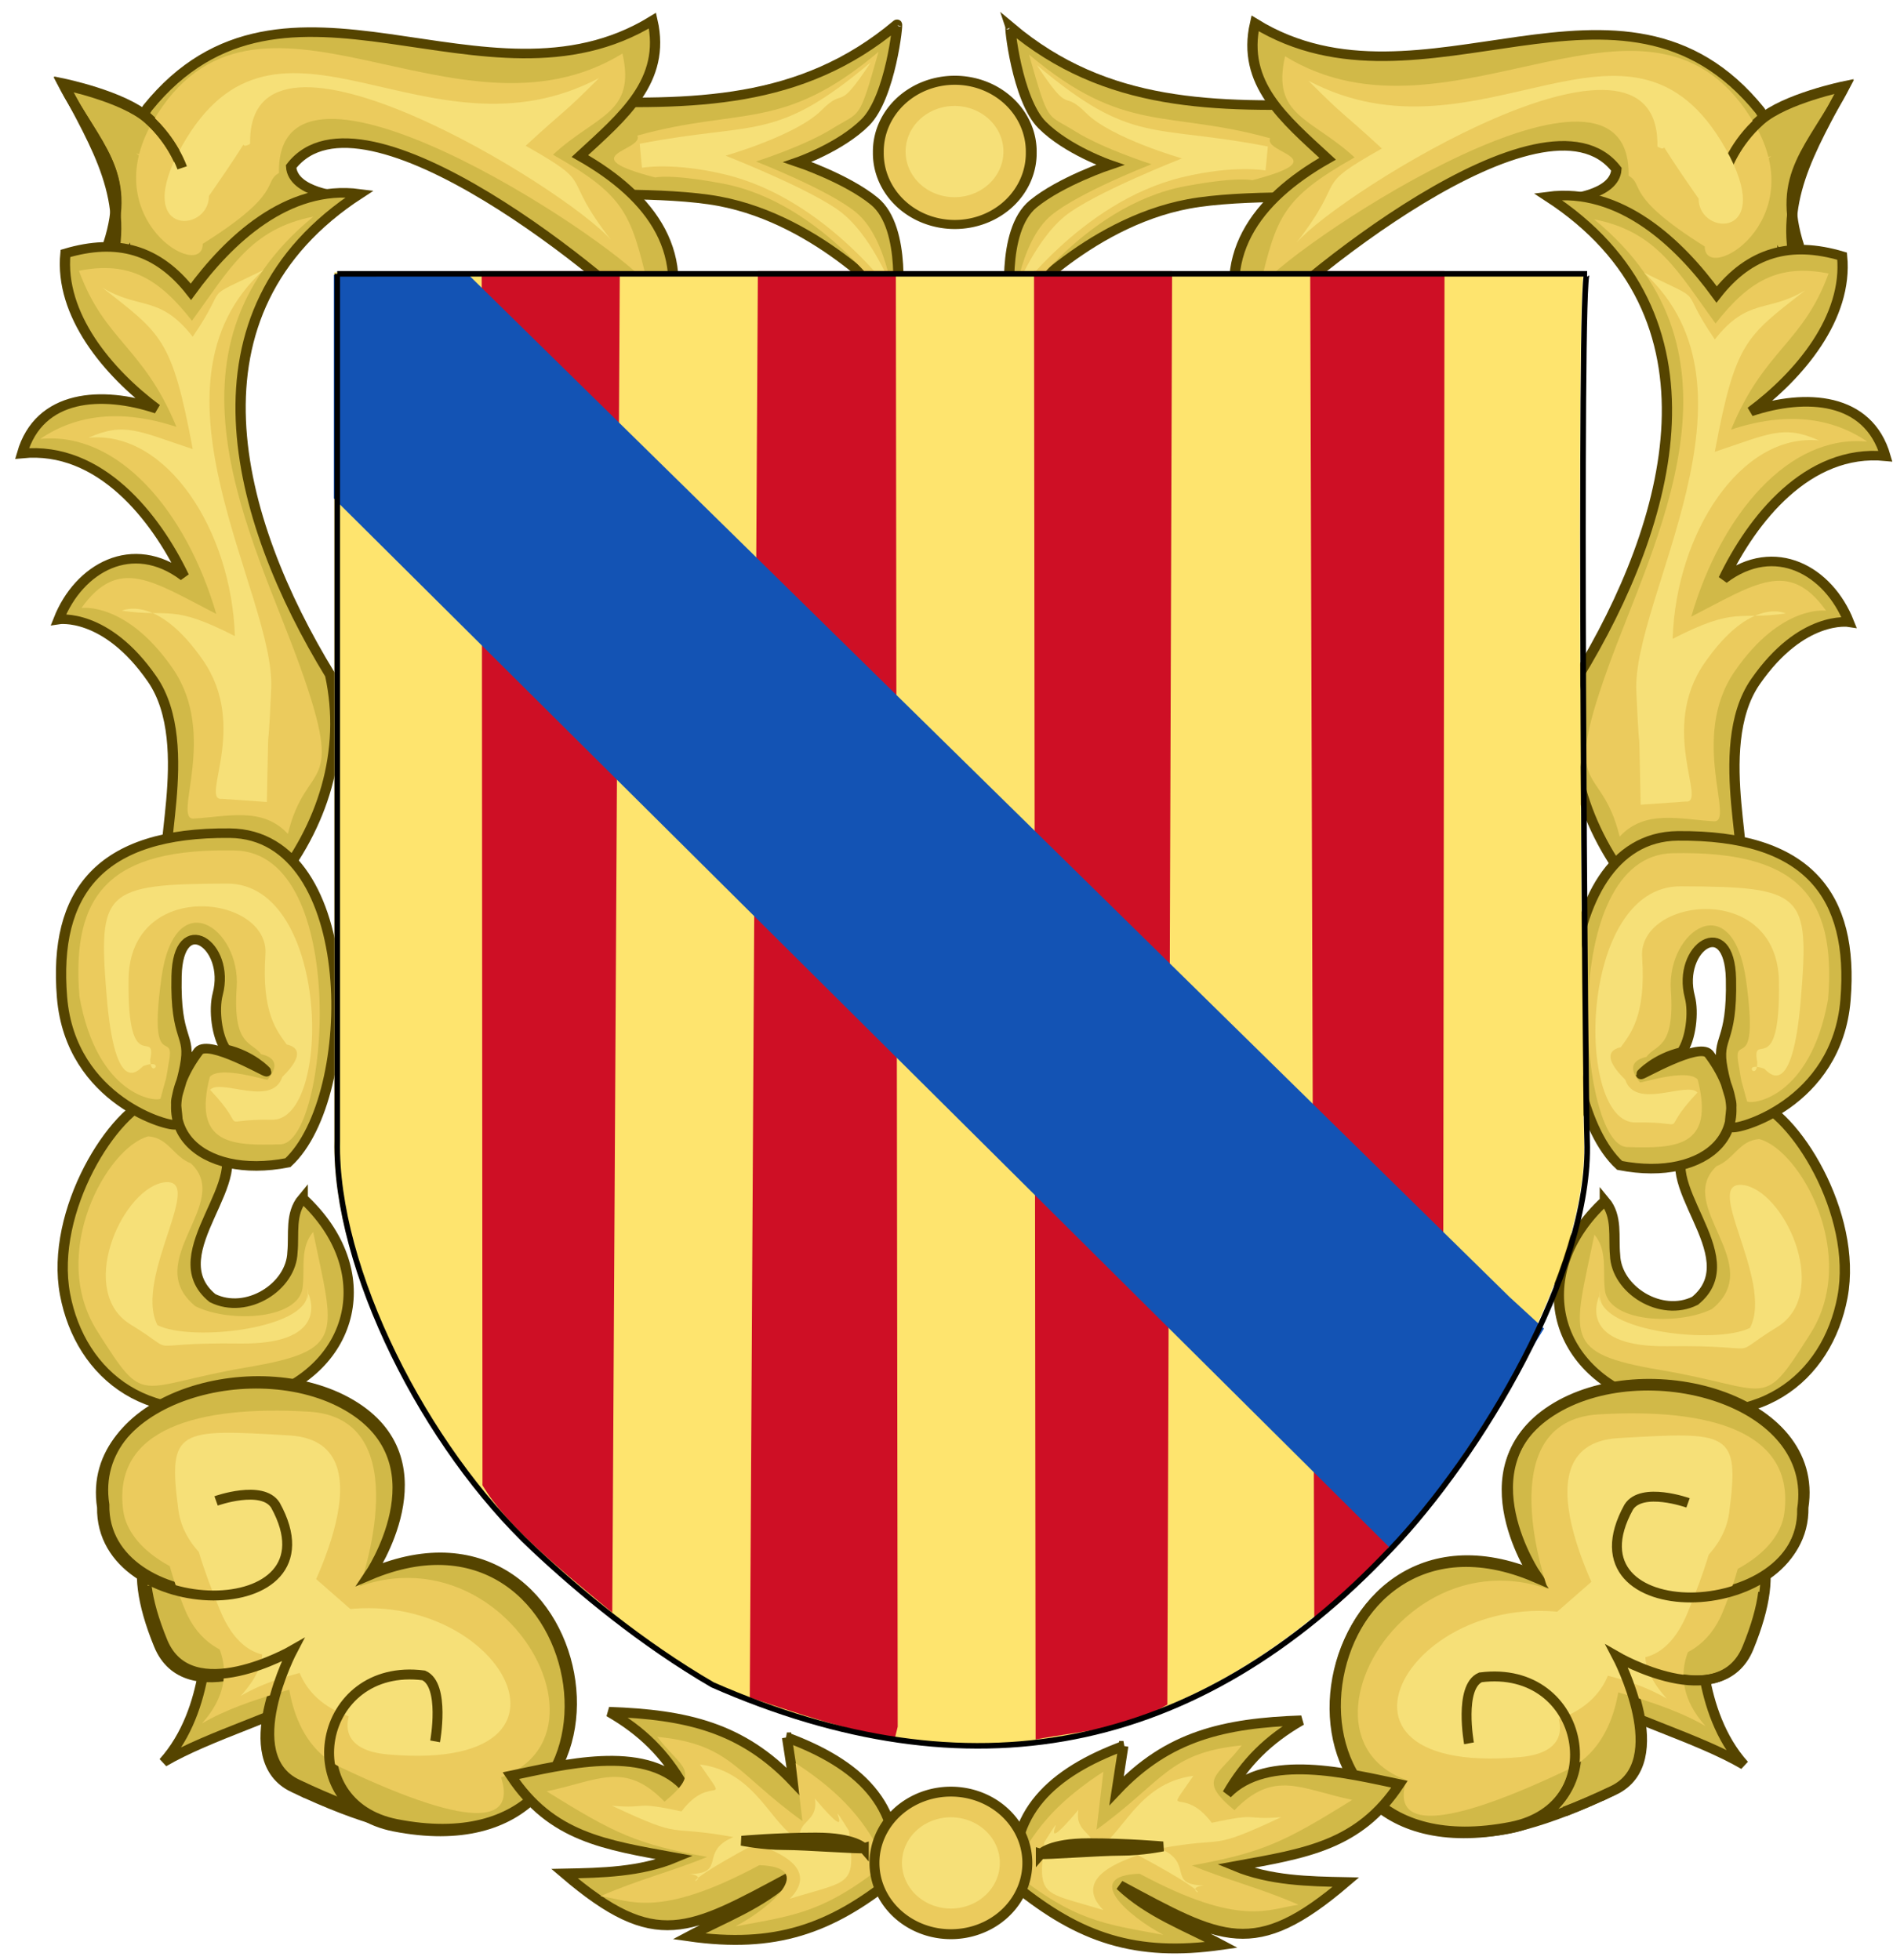 <?xml version="1.0" encoding="UTF-8" standalone="no"?>
<!-- Created with Inkscape (http://www.inkscape.org/) -->

<svg
   xmlns:dc="http://purl.org/dc/elements/1.1/"
   xmlns:cc="http://creativecommons.org/ns#"
   xmlns:rdf="http://www.w3.org/1999/02/22-rdf-syntax-ns#"
   xmlns:svg="http://www.w3.org/2000/svg"
   xmlns="http://www.w3.org/2000/svg"
   xmlns:sodipodi="http://sodipodi.sourceforge.net/DTD/sodipodi-0.dtd"
   xmlns:inkscape="http://www.inkscape.org/namespaces/inkscape"
   version="1.0"
   width="917.46"
   height="949.92"
   id="svg2"
   sodipodi:docname="Coat_of_Arms_of_Balearic_Islands.svg"
   inkscape:version="0.92.4 (5da689c313, 2019-01-14)">
  <sodipodi:namedview
     pagecolor="#ffffff"
     bordercolor="#666666"
     borderopacity="1"
     objecttolerance="10"
     gridtolerance="10"
     guidetolerance="10"
     inkscape:pageopacity="0"
     inkscape:pageshadow="2"
     inkscape:window-width="1440"
     inkscape:window-height="837"
     id="namedview6322"
     showgrid="false"
     inkscape:zoom="0.69655481"
     inkscape:cx="462.25058"
     inkscape:cy="473.55221"
     inkscape:window-x="-8"
     inkscape:window-y="-8"
     inkscape:window-maximized="1"
     inkscape:current-layer="svg2" />
  <defs
     id="defs3282" />
  <g
     id="g7317">
    <g
       transform="matrix(-4.547,0,0,4.24,917.121,2.25)"
       id="g23302-5-8"
       style="display:inline;stroke-width:1.093;stroke-miterlimit:4;stroke-dasharray:none">
      <g
         id="g5049-2-98"
         style="fill:#d1b948;fill-opacity:1;stroke-width:1.093;stroke-miterlimit:4;stroke-dasharray:none">
        <path
           d="M 93.977,2.567 C 83.769,11.781 72.244,11.774 59.069,11.338 l -0.086,10.748 c 0,0 10.37,-0.447 16.034,0.688 10.939,2.191 18.953,12.165 18.953,12.165 0,0 1.125,-9.07 -2.4,-12.165 -2.959,-2.598 -8.168,-4.471 -8.168,-4.471 0,0 4.549,-1.682 7.222,-4.557 2.674,-2.875 3.525,-11.521 3.353,-11.178 z"
           id="path1881-7-40"
           style="fill:#d1b948;fill-opacity:1;fill-rule:evenodd;stroke:#554400;stroke-width:1.093;stroke-linecap:butt;stroke-linejoin:miter;stroke-miterlimit:4;stroke-dasharray:none;stroke-opacity:1"
           inkscape:connector-curvature="0" />
        <path
           d="m 34.768,22.228 c 0,0 -5.178,-0.403 -5.362,-3.41 C 37.034,8.182 64.227,32.22 68.957,38.078 72.456,28.995 67.906,22.299 60.187,17.614 64.803,13.054 69.387,9.021 67.925,2.138 50.121,13.851 28.784,-7.381 14.101,12.111 9.966,18.83 12.411,37.755 12.411,37.755 Z"
           id="path2278-6-7"
           style="fill:#d1b948;fill-opacity:1;fill-rule:evenodd;stroke:#554400;stroke-width:1.093;stroke-linecap:butt;stroke-linejoin:miter;stroke-miterlimit:4;stroke-dasharray:none;stroke-opacity:1"
           inkscape:connector-curvature="0" />
        <path
           d="M 9.954,31.14 C 12.478,22.804 8.594,16.469 5.107,9.29 c 0,0 6.368,1.402 8.998,3.891 2.715,2.569 3.648,5.593 3.648,5.593"
           id="path2280-1-6"
           style="fill:#d1b948;fill-opacity:1;fill-rule:evenodd;stroke:#554400;stroke-width:1.093;stroke-linecap:butt;stroke-linejoin:miter;stroke-miterlimit:4;stroke-dasharray:none;stroke-opacity:1"
           inkscape:connector-curvature="0" />
        <path
           d="M 36.722,21.936 C 28.992,20.845 22.709,27.264 18.726,33.123 15.199,28.296 10.884,26.981 5.35,28.745 4.709,35.754 9.885,42.358 15.078,46.498 9.234,44.42 2.559,44.81 0.73,51.605 9.07,50.729 14.988,58.927 17.996,65.649 12.497,61.19 6.778,64.701 4.621,70.574 c 0,0 5.029,-0.847 9.971,6.809 4.942,7.657 -0.226,22.164 2.189,21.887 l 10.7,1.946 C 32.792,94.22 35.336,85.638 33.56,76.897 23.432,59.119 17.27,35.475 36.722,21.936 Z"
           id="path3172-4-36"
           style="fill:#d1b948;fill-opacity:1;fill-rule:evenodd;stroke:#554400;stroke-width:1.093;stroke-linecap:butt;stroke-linejoin:miter;stroke-miterlimit:4;stroke-dasharray:none;stroke-opacity:1"
           inkscape:connector-curvature="0" />
        <path
           d="m 30.642,136.722 c 8.218,8.157 5.687,19.475 -4.502,22.932 -11.699,3.969 -19.208,-2.681 -20.83,-11.951 -1.663,-9.506 5.197,-21.209 9.593,-22.439 2.149,0.174 4.681,3.736 6.564,4.526 4.527,4.542 -6.326,13.196 -0.44,18.341 3.63,1.936 8.403,-1.257 8.523,-5.241 0.19,-2.068 -0.284,-4.401 1.092,-6.169 z"
           id="path4071-2-15"
           style="fill:#d1b948;fill-opacity:1;fill-rule:evenodd;stroke:#554400;stroke-width:1.093;stroke-linecap:butt;stroke-linejoin:miter;stroke-miterlimit:4;stroke-dasharray:none;stroke-opacity:1"
           inkscape:connector-curvature="0" />
        <path
           d="m 17.162,128.298 c 0.354,-0.312 -0.139,-1.922 0.024,-2.885 0.184,-1.091 0.537,-1.727 0.909,-3.797 0.688,-3.826 -1.052,-2.727 -0.898,-10.283 0.154,-7.557 5.773,-3.601 4.385,2.064 -0.44,1.798 -0.104,4.839 0.86,6.303 2.723,0.668 4.35,2.495 4.34,2.559 -0.013,0.133 -6.116,-3.691 -7.228,-2.356 -6.06,8.64 0.182,14.716 9.508,12.755 7.646,-7.571 7.79,-37.52 -6.191,-37.66 C 8.976,94.858 4.08,101.802 4.987,113.741 5.894,125.679 16.704,128.703 17.162,128.298 Z"
           id="path4067-3-4"
           style="fill:#d1b948;fill-opacity:1;fill-rule:evenodd;stroke:#554400;stroke-width:1.093;stroke-linecap:butt;stroke-linejoin:miter;stroke-miterlimit:4;stroke-dasharray:none;stroke-opacity:1"
           inkscape:connector-curvature="0" />
        <path
           d="m 15.807,201.167 c 5.107,-6.08 4.621,-15.807 4.621,-15.807 26.746,6.526 5.269,9.607 -4.621,15.807 z"
           id="path5041-2-20"
           style="fill:#d1b948;fill-opacity:1;fill-rule:evenodd;stroke:#554400;stroke-width:1.093;stroke-linecap:butt;stroke-linejoin:miter;stroke-miterlimit:4;stroke-dasharray:none;stroke-opacity:1"
           inkscape:connector-curvature="0" />
        <path
           d="m 29.669,204.086 c -6.41,-3.26 -0.486,-15.321 -0.486,-15.321 0,0 -10.908,6.741 -13.862,-0.973 -7.535,-19.678 10.169,-17.278 21.97,-6.165 14.294,13.461 21.996,37.52 -7.622,22.458 z"
           id="path5039-2-9"
           style="fill:#d1b948;fill-opacity:1;fill-rule:evenodd;stroke:#554400;stroke-width:1.093;stroke-linecap:butt;stroke-linejoin:miter;stroke-miterlimit:4;stroke-dasharray:none;stroke-opacity:1"
           inkscape:connector-curvature="0" />
        <path
           d="m 44.99,198.492 c 0,0 1.094,-6.445 -1.216,-7.539 -11.365,-1.575 -14.089,14.967 -3.161,17.267 28.608,6.021 21.757,-39.865 -2.675,-28.696 0,0 7.866,-12.365 -1.702,-18.969 -9.846,-6.796 -28.567,-1.348 -26.751,11.187 -0.222,13.265 25.659,13.697 18.482,-0.243 -1.398,-2.371 -6.323,-0.486 -6.323,-0.486"
           id="path4152-1-7"
           style="fill:#d1b948;fill-opacity:1;fill-rule:nonzero;stroke:#554400;stroke-width:1.093;stroke-linecap:butt;stroke-linejoin:miter;stroke-miterlimit:4;stroke-dasharray:none;stroke-opacity:1"
           inkscape:connector-curvature="0" />
      </g>
      <g
         transform="translate(-0.217,0.202)"
         id="g5049-2-7-60"
         style="display:inline;fill:#ebcb5d;fill-opacity:1;stroke-width:1.093;stroke-miterlimit:4;stroke-dasharray:none">
        <path
           d="M 92.236,5.502 C 82.028,14.715 77.551,11.774 66.532,15.072 c 0.733,1.741 -7.171,2.257 1.904,4.79 0,0 1.497,-0.447 7.161,0.688 10.939,2.191 18.372,14.388 18.372,14.388 0,0 -0.617,-8.003 -4.142,-11.098 -2.959,-2.598 -10.656,-5.805 -10.656,-5.805 0,0 5.164,-1.761 8.135,-3.757 3.088,-2.075 2.779,-0.673 4.929,-8.777 z"
           id="path1881-7-4-1"
           style="fill:#ebcb5d;fill-opacity:1;fill-rule:evenodd;stroke:none"
           inkscape:connector-curvature="0" />
        <path
           d="M 28.327,19.351 C 28.002,1.957 62.9,26.173 67.63,32.031 65.822,24.015 65.252,21.943 57.533,17.258 62.149,12.698 66.402,12.578 64.94,5.695 47.136,17.408 25.778,-6.748 14.847,13.534 8.858,24.646 20.206,31.796 20.206,27.44 28.882,21.609 26.582,20.406 28.327,19.351 Z"
           id="path2278-6-0-6"
           style="fill:#ebcb5d;fill-opacity:1;fill-rule:evenodd;stroke:none"
           inkscape:connector-curvature="0" />
        <path
           d="m 13.11,17.094 c 2.715,2.569 4.643,1.681 4.643,1.681"
           id="path2280-1-9-5"
           style="fill:#ebcb5d;fill-opacity:1;fill-rule:evenodd;stroke:none"
           inkscape:connector-curvature="0" />
        <path
           d="M 31.995,24.337 C 25.26,25.736 23.04,30.377 19.057,36.235 15.531,31.408 12.377,29.382 7.009,30.524 9.767,38.6 13.865,39.156 17.4,48.365 11.556,46.287 6.705,46.944 2.886,49.738 c 8.341,-0.876 15.585,8.3 18.759,20.002 -6.826,-3.748 -10.389,-6.639 -14.371,-0.678 0,0 4.78,-0.758 9.722,6.898 4.942,7.657 -0.13,17.443 2.285,17.166 3.531,-0.216 7.3,-1.385 9.997,1.754 1.994,-8.774 6.261,-4.281 1.297,-19.139 C 25.637,60.962 14.465,39.725 31.995,24.337 Z"
           id="path3172-4-4-7"
           style="fill:#ebcb5d;fill-opacity:1;fill-rule:evenodd;stroke:none"
           inkscape:connector-curvature="0" />
        <path
           d="m 31.969,140.368 c 2.247,11.714 3.547,13.544 -6.99,15.463 -12.031,2.191 -10.749,4.789 -16.02,-4.125 -5.271,-8.914 1.051,-21.031 5.446,-22.261 2.149,0.174 2.657,2.303 4.54,3.093 4.527,4.542 -5.403,11.182 0.482,16.327 3.63,1.936 11.33,1.568 11.449,-2.417 0.19,-2.068 -0.284,-4.312 1.092,-6.08 z"
           id="path4071-2-8-5"
           style="fill:#ebcb5d;fill-opacity:1;fill-rule:evenodd;stroke:none"
           inkscape:connector-curvature="0" />
        <path
           d="m 15.702,125.134 c 0.849,-3.43 0.436,-1.335 0.9,-4.229 0.688,-3.826 -2.213,1.561 -0.815,-9.483 1.398,-11.044 8.472,-5.815 8.034,0.996 -0.438,6.812 1.638,6.172 2.601,7.636 2.723,0.668 0.701,2.851 0.692,2.914 -0.013,0.133 -5.043,-1.661 -6.155,-0.327 -1.858,7.785 2.401,7.88 7.538,7.717 5.137,-0.163 7.535,-33.318 -4.878,-33.585 -13.135,-0.283 -17.464,4.76 -16.557,16.699 1.902,11.405 8.184,12.064 8.642,11.66 z"
           id="path4067-3-8-4"
           style="fill:#ebcb5d;fill-opacity:1;fill-rule:evenodd;stroke:none"
           inkscape:connector-curvature="0" />
        <path
           d="m 20.119,196.543 c 5.107,-6.08 0.309,-11.183 0.309,-11.183 26.746,6.526 9.581,4.983 -0.309,11.183 z"
           id="path5041-2-2-1"
           style="fill:#ebcb5d;fill-opacity:1;fill-rule:evenodd;stroke:none"
           inkscape:connector-curvature="0" />
        <path
           d="m 34.976,201.596 c -6.41,-3.26 -5.794,-12.831 -5.794,-12.831 0,0 -7.923,2.472 -10.877,-5.241 -7.535,-19.678 5.857,-12.654 17.658,-1.541 14.294,13.461 28.63,34.674 -0.988,19.613 z"
           id="path5039-2-4-2"
           style="fill:#ebcb5d;fill-opacity:1;fill-rule:evenodd;stroke:none"
           inkscape:connector-curvature="0" />
        <path
           d="m 44.99,198.492 c 0,0 0.099,-1.465 -1.216,-7.539 -1.315,-6.074 -14.089,9.631 -3.161,11.931 28.608,6.021 15.372,-29.105 -3.67,-22.027 0,0 6.426,-19.197 -5.434,-19.947 -11.836,-0.749 -20.938,1.942 -19.785,11.276 1.152,9.333 23.42,13.253 16.244,-0.688 -1.398,-2.371 -6.323,-0.486 -6.323,-0.486"
           id="path4152-1-5-0"
           style="fill:#ebcb5d;fill-opacity:1;fill-rule:nonzero;stroke:none"
           inkscape:connector-curvature="0" />
      </g>
      <g
         transform="matrix(0.122,0,0,0.138,-323.274,-590.742)"
         id="Layer 2-6-4"
         style="fill-rule:evenodd;stroke-width:8.404;stroke-miterlimit:4;stroke-dasharray:none" />
      <g
         transform="translate(-278.094,-24.447)"
         id="g2561-1-6"
         style="stroke-width:1.093;stroke-miterlimit:4;stroke-dasharray:none" />
      <g
         transform="translate(-0.139,0.071)"
         id="g5049-2-7-6-1"
         style="display:inline;fill:#f6e078;fill-opacity:1;stroke-width:1.093;stroke-miterlimit:4;stroke-dasharray:none">
        <path
           d="M 91.324,6.836 C 81.116,16.049 79.127,13.553 66.698,16.139 l 0.246,2.744 c 0,0 3.302,-0.675 8.903,0.777 10.856,2.814 18.207,14.121 18.207,14.121 0,0 -2.192,-6.58 -5.717,-9.675 -2.959,-2.598 -12.48,-6.605 -12.48,-6.605 0,0 7.534,-2.304 10.208,-5.179 2.674,-2.875 1.535,0.572 5.261,-5.486 z"
           id="path1881-7-4-8-7"
           style="fill:#f6e078;fill-opacity:1;fill-rule:evenodd;stroke:none"
           inkscape:connector-curvature="0" />
        <path
           d="M 10.061,27.567 C 12.586,19.231 8.702,16.476 5.214,9.297 c 0,0 6.368,1.402 8.998,3.891 2.715,2.569 3.648,5.593 3.648,5.593"
           id="path2280-1-98-7"
           style="display:inline;fill:none;stroke:#554400;stroke-width:1.093;stroke-linecap:butt;stroke-linejoin:miter;stroke-miterlimit:4;stroke-dasharray:none;stroke-opacity:1"
           inkscape:connector-curvature="0" />
        <path
           d="m 25.176,16.15 c -0.325,-17.394 33.744,5.132 38.473,10.99 -5.622,-7.749 -1.383,-6.086 -9.102,-10.771 4.616,-4.561 3.728,-3.347 7.821,-7.74 C 43.985,19.009 28.101,-2.985 17.915,16.38 c -5.457,10.374 2.871,10.081 2.871,5.725 5.526,-8.498 2.645,-4.9 4.39,-5.954 z"
           id="path2278-6-0-5-7"
           style="fill:#f6e078;fill-opacity:1;fill-rule:evenodd;stroke:none"
           inkscape:connector-curvature="0" />
        <path
           d="m 26.605,30.561 c -7.066,3.711 -3.399,1.149 -7.548,7.63 -3.527,-4.827 -5.685,-3.03 -9.644,-5.622 6.324,5.32 7.437,5.787 9.645,18.464 -5.844,-2.078 -7.294,-3.111 -11.114,-1.296 8.341,-0.876 15.254,10.612 15.608,22.67 -6.826,-3.748 -6.906,-2.104 -12.049,-2.901 0,0 3.702,-2.003 8.644,5.653 4.942,7.657 -0.378,16.122 2.038,15.845 l 4.774,0.361 C 27.214,78.295 26.972,89.097 27.424,78.409 27.876,67.72 12.973,43.904 26.605,30.561 Z"
           id="path3172-4-4-1-7"
           style="fill:#f6e078;fill-opacity:1;fill-rule:evenodd;stroke:none"
           inkscape:connector-curvature="0" />
        <path
           d="m 31.388,147.571 c 0.34,0.776 1.888,5.814 -7.322,5.681 -11.182,-0.161 -5.97,1.536 -11.625,-2.169 -5.655,-3.705 -1.154,-14.953 3.242,-16.183 5.232,-1.236 -3.03,10.765 -0.378,16.256 3.63,1.936 15.867,0.432 15.986,-3.552 0.19,-2.068 -0.119,2.001 0.097,-0.034 z"
           id="path4071-2-8-8-3"
           style="fill:#f6e078;fill-opacity:1;fill-rule:evenodd;stroke:none"
           inkscape:connector-curvature="0" />
        <path
           d="m 13.789,121.536 c 2.467,-0.94 0.749,1.577 0.739,-0.72 0.688,-3.826 -2.462,2.361 -2.308,-9.216 0.154,-11.577 15.023,-9.639 14.585,-2.827 -0.438,6.812 1.306,8.84 2.269,10.304 2.723,0.668 -0.46,3.651 -0.469,3.715 -1.091,3.513 -6.584,0.133 -7.696,1.468 4.49,5.077 0.159,3.303 6.606,3.418 6.447,0.114 6.173,-27.028 -4.81,-26.989 -13.138,0.048 -13.733,0.847 -12.826,12.786 0.907,11.939 3.451,8.467 3.91,8.062 z"
           id="path4067-3-8-9-3"
           style="fill:#f6e078;fill-opacity:1;fill-rule:evenodd;stroke:none"
           inkscape:connector-curvature="0" />
        <path
           d="m 24.183,193.52 c 5.107,-6.08 0.06,-8.516 0.06,-8.516 26.746,6.526 9.83,2.315 -0.06,8.516 z"
           id="path5041-2-2-27-5"
           style="fill:#f6e078;fill-opacity:1;fill-rule:evenodd;stroke:none"
           inkscape:connector-curvature="0" />
        <path
           d="m 36.635,196.171 c -6.851,-1.973 -6.706,-7.851 -6.706,-7.851 0,0 -5.021,3.095 -7.974,-4.619 -7.535,-19.678 0.385,-12.833 12.185,-1.718 13.019,12.263 22.105,19.836 2.495,14.188 z"
           id="path5039-2-4-9-9"
           style="fill:#f6e078;fill-opacity:1;fill-rule:evenodd;stroke:none"
           inkscape:connector-curvature="0" />
        <path
           d="m 44.99,198.492 c 0,0 0.099,-1.465 -1.216,-7.539 -1.315,-6.074 -15.001,8.217 -3.908,9.263 25.079,2.365 9.703,-23.307 -9.972,-15.091 0,0 11.319,-20.62 -0.541,-21.37 -11.836,-0.749 -12.977,-0.814 -11.825,8.519 1.152,9.333 17.615,13.164 10.439,-0.777 -1.398,-2.371 -3.918,1.381 -3.918,1.381"
           id="path4152-1-5-5-9"
           style="fill:#f6e078;fill-opacity:1;fill-rule:nonzero;stroke:none"
           inkscape:connector-curvature="0" />
      </g>
      <path
         d="m 154.88,123.481 c 0,0 -0.973,-1.216 -5.107,-1.216 -4.134,0 -7.904,0.365 -7.904,0.365 0,0 2.189,0.486 4.499,0.486 2.31,0 8.147,0.486 8.512,0.365 z"
         id="path5047-8-6-5"
         style="display:inline;fill:#d1b948;fill-opacity:1;stroke:#554400;stroke-width:1.093;stroke-linecap:butt;stroke-linejoin:miter;stroke-miterlimit:4;stroke-dasharray:none;stroke-opacity:1"
         inkscape:connector-curvature="0" />
    </g>
    <path
       d="m 711.965,844.769 c 0,0 -4.976,-27.326 5.529,-31.966 51.676,-6.68 64.063,63.461 14.375,73.213 -130.081,25.531 -98.928,-169.033 12.164,-121.678 0,0 -35.764,-52.431 7.741,-80.431 44.77,-28.815 129.892,-5.715 121.636,47.434 1.009,56.247 -116.669,58.079 -84.039,-1.031 6.358,-10.054 28.75,-2.062 28.75,-2.062"
       id="path22019-6-8"
       style="display:inline;fill:none;stroke:#554400;stroke-width:4.8;stroke-linecap:butt;stroke-linejoin:miter;stroke-miterlimit:4;stroke-dasharray:none;stroke-opacity:1"
       inkscape:connector-curvature="0" />
    <g
       transform="matrix(4.547,0,0,4.24,7.38,0.935)"
       id="g23302-5"
       style="display:inline;stroke-width:1.093;stroke-miterlimit:4;stroke-dasharray:none">
      <g
         id="g5049-2"
         style="fill:#d1b948;fill-opacity:1;stroke-width:1.093;stroke-miterlimit:4;stroke-dasharray:none">
        <path
           d="M 93.977,2.567 C 83.769,11.781 72.244,11.774 59.069,11.338 l -0.086,10.748 c 0,0 10.37,-0.447 16.034,0.688 10.939,2.191 18.953,12.165 18.953,12.165 0,0 1.125,-9.07 -2.4,-12.165 -2.959,-2.598 -8.168,-4.471 -8.168,-4.471 0,0 4.549,-1.682 7.222,-4.557 2.674,-2.875 3.525,-11.521 3.353,-11.178 z"
           id="path1881-7"
           style="fill:#d1b948;fill-opacity:1;fill-rule:evenodd;stroke:#554400;stroke-width:1.093;stroke-linecap:butt;stroke-linejoin:miter;stroke-miterlimit:4;stroke-dasharray:none;stroke-opacity:1"
           inkscape:connector-curvature="0" />
        <path
           d="m 34.768,22.228 c 0,0 -5.178,-0.403 -5.362,-3.41 C 37.034,8.182 64.227,32.22 68.957,38.078 72.456,28.995 67.906,22.299 60.187,17.614 64.803,13.054 69.387,9.021 67.925,2.138 50.121,13.851 28.784,-7.381 14.101,12.111 9.966,18.83 12.411,37.755 12.411,37.755 Z"
           id="path2278-6"
           style="fill:#d1b948;fill-opacity:1;fill-rule:evenodd;stroke:#554400;stroke-width:1.093;stroke-linecap:butt;stroke-linejoin:miter;stroke-miterlimit:4;stroke-dasharray:none;stroke-opacity:1"
           inkscape:connector-curvature="0" />
        <path
           d="M 9.954,31.14 C 12.478,22.804 8.594,16.469 5.107,9.29 c 0,0 6.368,1.402 8.998,3.891 2.715,2.569 3.648,5.593 3.648,5.593"
           id="path2280-1"
           style="fill:#d1b948;fill-opacity:1;fill-rule:evenodd;stroke:#554400;stroke-width:1.093;stroke-linecap:butt;stroke-linejoin:miter;stroke-miterlimit:4;stroke-dasharray:none;stroke-opacity:1"
           inkscape:connector-curvature="0" />
        <path
           d="M 36.722,21.936 C 28.992,20.845 22.709,27.264 18.726,33.123 15.199,28.296 10.884,26.981 5.35,28.745 4.709,35.754 9.885,42.358 15.078,46.498 9.234,44.42 2.559,44.81 0.73,51.605 9.07,50.729 14.988,58.927 17.996,65.649 12.497,61.19 6.778,64.701 4.621,70.574 c 0,0 5.029,-0.847 9.971,6.809 4.942,7.657 -0.226,22.164 2.189,21.887 l 10.7,1.946 C 32.792,94.22 35.336,85.638 33.56,76.897 23.432,59.119 17.27,35.475 36.722,21.936 Z"
           id="path3172-4"
           style="fill:#d1b948;fill-opacity:1;fill-rule:evenodd;stroke:#554400;stroke-width:1.093;stroke-linecap:butt;stroke-linejoin:miter;stroke-miterlimit:4;stroke-dasharray:none;stroke-opacity:1"
           inkscape:connector-curvature="0" />
        <path
           d="m 30.642,136.722 c 8.218,8.157 5.687,19.475 -4.502,22.932 -11.699,3.969 -19.208,-2.681 -20.83,-11.951 -1.663,-9.506 5.197,-21.209 9.593,-22.439 2.149,0.174 4.681,3.736 6.564,4.526 4.527,4.542 -6.326,13.196 -0.44,18.341 3.63,1.936 8.403,-1.257 8.523,-5.241 0.19,-2.068 -0.284,-4.401 1.092,-6.169 z"
           id="path4071-2"
           style="fill:#d1b948;fill-opacity:1;fill-rule:evenodd;stroke:#554400;stroke-width:1.093;stroke-linecap:butt;stroke-linejoin:miter;stroke-miterlimit:4;stroke-dasharray:none;stroke-opacity:1"
           inkscape:connector-curvature="0" />
        <path
           d="m 17.162,128.298 c 0.354,-0.312 -0.139,-1.922 0.024,-2.885 0.184,-1.091 0.537,-1.727 0.909,-3.797 0.688,-3.826 -1.052,-2.727 -0.898,-10.283 0.154,-7.557 5.773,-3.601 4.385,2.064 -0.44,1.798 -0.104,4.839 0.86,6.303 2.723,0.668 4.35,2.495 4.34,2.559 -0.013,0.133 -6.116,-3.691 -7.228,-2.356 -6.06,8.64 0.182,14.716 9.508,12.755 7.646,-7.571 7.79,-37.52 -6.191,-37.66 C 8.976,94.858 4.08,101.802 4.987,113.741 5.894,125.679 16.704,128.703 17.162,128.298 Z"
           id="path4067-3"
           style="fill:#d1b948;fill-opacity:1;fill-rule:evenodd;stroke:#554400;stroke-width:1.093;stroke-linecap:butt;stroke-linejoin:miter;stroke-miterlimit:4;stroke-dasharray:none;stroke-opacity:1"
           inkscape:connector-curvature="0" />
        <path
           d="m 15.807,201.167 c 5.107,-6.08 4.621,-15.807 4.621,-15.807 26.746,6.526 5.269,9.607 -4.621,15.807 z"
           id="path5041-2"
           style="fill:#d1b948;fill-opacity:1;fill-rule:evenodd;stroke:#554400;stroke-width:1.093;stroke-linecap:butt;stroke-linejoin:miter;stroke-miterlimit:4;stroke-dasharray:none;stroke-opacity:1"
           inkscape:connector-curvature="0" />
        <path
           d="m 29.669,204.086 c -6.41,-3.26 -0.486,-15.321 -0.486,-15.321 0,0 -10.908,6.741 -13.862,-0.973 -7.535,-19.678 10.169,-17.278 21.97,-6.165 14.294,13.461 21.996,37.52 -7.622,22.458 z"
           id="path5039-2"
           style="fill:#d1b948;fill-opacity:1;fill-rule:evenodd;stroke:#554400;stroke-width:1.093;stroke-linecap:butt;stroke-linejoin:miter;stroke-miterlimit:4;stroke-dasharray:none;stroke-opacity:1"
           inkscape:connector-curvature="0" />
        <path
           d="m 44.99,198.492 c 0,0 1.094,-6.445 -1.216,-7.539 -11.365,-1.575 -14.089,14.967 -3.161,17.267 28.608,6.021 21.757,-39.865 -2.675,-28.696 0,0 7.866,-12.365 -1.702,-18.969 -9.846,-6.796 -28.567,-1.348 -26.751,11.187 -0.222,13.265 25.659,13.697 18.482,-0.243 -1.398,-2.371 -6.323,-0.486 -6.323,-0.486"
           id="path4152-1"
           style="fill:#d1b948;fill-opacity:1;fill-rule:nonzero;stroke:#554400;stroke-width:1.093;stroke-linecap:butt;stroke-linejoin:miter;stroke-miterlimit:4;stroke-dasharray:none;stroke-opacity:1"
           inkscape:connector-curvature="0" />
      </g>
      <g
         transform="translate(-0.217,0.202)"
         id="g5049-2-7"
         style="display:inline;fill:#ebcb5d;fill-opacity:1;stroke-width:1.093;stroke-miterlimit:4;stroke-dasharray:none">
        <path
           d="M 92.236,5.502 C 82.028,14.715 77.551,11.774 66.532,15.072 c 0.733,1.741 -7.171,2.257 1.904,4.79 0,0 1.497,-0.447 7.161,0.688 10.939,2.191 18.372,14.388 18.372,14.388 0,0 -0.617,-8.003 -4.142,-11.098 -2.959,-2.598 -10.656,-5.805 -10.656,-5.805 0,0 5.164,-1.761 8.135,-3.757 3.088,-2.075 2.779,-0.673 4.929,-8.777 z"
           id="path1881-7-4"
           style="fill:#ebcb5d;fill-opacity:1;fill-rule:evenodd;stroke:none"
           inkscape:connector-curvature="0" />
        <path
           d="M 28.327,19.351 C 28.002,1.957 62.9,26.173 67.63,32.031 65.822,24.015 65.252,21.943 57.533,17.258 62.149,12.698 66.402,12.578 64.94,5.695 47.136,17.408 25.778,-6.748 14.847,13.534 8.858,24.646 20.206,31.796 20.206,27.44 28.882,21.609 26.582,20.406 28.327,19.351 Z"
           id="path2278-6-0"
           style="fill:#ebcb5d;fill-opacity:1;fill-rule:evenodd;stroke:none"
           inkscape:connector-curvature="0" />
        <path
           d="m 13.11,17.094 c 2.715,2.569 4.643,1.681 4.643,1.681"
           id="path2280-1-9"
           style="fill:#ebcb5d;fill-opacity:1;fill-rule:evenodd;stroke:none"
           inkscape:connector-curvature="0" />
        <path
           d="M 31.995,24.337 C 25.26,25.736 23.04,30.377 19.057,36.235 15.531,31.408 12.377,29.382 7.009,30.524 9.767,38.6 13.865,39.156 17.4,48.365 11.556,46.287 6.705,46.944 2.886,49.738 c 8.341,-0.876 15.585,8.3 18.759,20.002 -6.826,-3.748 -10.389,-6.639 -14.371,-0.678 0,0 4.78,-0.758 9.722,6.898 4.942,7.657 -0.13,17.443 2.285,17.166 3.531,-0.216 7.3,-1.385 9.997,1.754 1.994,-8.774 6.261,-4.281 1.297,-19.139 C 25.637,60.962 14.465,39.725 31.995,24.337 Z"
           id="path3172-4-4"
           style="fill:#ebcb5d;fill-opacity:1;fill-rule:evenodd;stroke:none"
           inkscape:connector-curvature="0" />
        <path
           d="m 31.969,140.368 c 2.247,11.714 3.547,13.544 -6.99,15.463 -12.031,2.191 -10.749,4.789 -16.02,-4.125 -5.271,-8.914 1.051,-21.031 5.446,-22.261 2.149,0.174 2.657,2.303 4.54,3.093 4.527,4.542 -5.403,11.182 0.482,16.327 3.63,1.936 11.33,1.568 11.449,-2.417 0.19,-2.068 -0.284,-4.312 1.092,-6.08 z"
           id="path4071-2-8"
           style="fill:#ebcb5d;fill-opacity:1;fill-rule:evenodd;stroke:none"
           inkscape:connector-curvature="0" />
        <path
           d="m 15.702,125.134 c 0.849,-3.43 0.436,-1.335 0.9,-4.229 0.688,-3.826 -2.213,1.561 -0.815,-9.483 1.398,-11.044 8.472,-5.815 8.034,0.996 -0.438,6.812 1.638,6.172 2.601,7.636 2.723,0.668 0.701,2.851 0.692,2.914 -0.013,0.133 -5.043,-1.661 -6.155,-0.327 -1.858,7.785 2.401,7.88 7.538,7.717 5.137,-0.163 7.535,-33.318 -4.878,-33.585 -13.135,-0.283 -17.464,4.76 -16.557,16.699 1.902,11.405 8.184,12.064 8.642,11.66 z"
           id="path4067-3-8"
           style="fill:#ebcb5d;fill-opacity:1;fill-rule:evenodd;stroke:none"
           inkscape:connector-curvature="0" />
        <path
           d="m 20.119,196.543 c 5.107,-6.08 0.309,-11.183 0.309,-11.183 26.746,6.526 9.581,4.983 -0.309,11.183 z"
           id="path5041-2-2"
           style="fill:#ebcb5d;fill-opacity:1;fill-rule:evenodd;stroke:none"
           inkscape:connector-curvature="0" />
        <path
           d="m 34.976,201.596 c -6.41,-3.26 -5.794,-12.831 -5.794,-12.831 0,0 -7.923,2.472 -10.877,-5.241 -7.535,-19.678 5.857,-12.654 17.658,-1.541 14.294,13.461 28.63,34.674 -0.988,19.613 z"
           id="path5039-2-4"
           style="fill:#ebcb5d;fill-opacity:1;fill-rule:evenodd;stroke:none"
           inkscape:connector-curvature="0" />
        <path
           d="m 44.99,198.492 c 0,0 0.099,-1.465 -1.216,-7.539 -1.315,-6.074 -14.089,9.631 -3.161,11.931 28.608,6.021 15.372,-29.105 -3.67,-22.027 0,0 6.426,-19.197 -5.434,-19.947 -11.836,-0.749 -20.938,1.942 -19.785,11.276 1.152,9.333 23.42,13.253 16.244,-0.688 -1.398,-2.371 -6.323,-0.486 -6.323,-0.486"
           id="path4152-1-5"
           style="fill:#ebcb5d;fill-opacity:1;fill-rule:nonzero;stroke:none"
           inkscape:connector-curvature="0" />
      </g>
      <g
         transform="matrix(0.122,0,0,0.138,-323.274,-590.742)"
         id="Layer 2-6"
         style="fill-rule:evenodd;stroke-width:8.404;stroke-miterlimit:4;stroke-dasharray:none" />
      <g
         transform="translate(-278.094,-24.447)"
         id="g2561-1"
         style="stroke-width:1.093;stroke-miterlimit:4;stroke-dasharray:none" />
      <path
         d="m 106.274,17.194 a 7.296,8.147 0 1 1 -14.591,0 7.296,8.147 0 1 1 14.591,0 z"
         transform="matrix(1.117,0,0,1,-10.413,-3.520232e-4)"
         id="path2282-9"
         style="fill:#ebcb5d;fill-opacity:1;fill-rule:evenodd;stroke:#554400;stroke-width:1.034;stroke-linejoin:miter;stroke-miterlimit:4;stroke-dasharray:none;stroke-opacity:1"
         inkscape:connector-curvature="0" />
      <g
         transform="translate(-0.139,0.071)"
         id="g5049-2-7-6"
         style="display:inline;fill:#f6e078;fill-opacity:1;stroke-width:1.093;stroke-miterlimit:4;stroke-dasharray:none">
        <path
           d="M 91.324,6.836 C 81.116,16.049 79.127,13.553 66.698,16.139 l 0.246,2.744 c 0,0 3.302,-0.675 8.903,0.777 10.856,2.814 18.207,14.121 18.207,14.121 0,0 -2.192,-6.58 -5.717,-9.675 -2.959,-2.598 -12.48,-6.605 -12.48,-6.605 0,0 7.534,-2.304 10.208,-5.179 2.674,-2.875 1.535,0.572 5.261,-5.486 z"
           id="path1881-7-4-8"
           style="fill:#f6e078;fill-opacity:1;fill-rule:evenodd;stroke:none"
           inkscape:connector-curvature="0" />
        <path
           d="M 10.061,27.567 C 12.586,19.231 8.702,16.476 5.214,9.297 c 0,0 6.368,1.402 8.998,3.891 2.715,2.569 3.648,5.593 3.648,5.593"
           id="path2280-1-98"
           style="display:inline;fill:none;stroke:#554400;stroke-width:1.093;stroke-linecap:butt;stroke-linejoin:miter;stroke-miterlimit:4;stroke-dasharray:none;stroke-opacity:1"
           inkscape:connector-curvature="0" />
        <path
           d="m 25.176,16.15 c -0.325,-17.394 33.744,5.132 38.473,10.99 -5.622,-7.749 -1.383,-6.086 -9.102,-10.771 4.616,-4.561 3.728,-3.347 7.821,-7.74 C 43.985,19.009 28.101,-2.985 17.915,16.38 c -5.457,10.374 2.871,10.081 2.871,5.725 5.526,-8.498 2.645,-4.9 4.39,-5.954 z"
           id="path2278-6-0-5"
           style="fill:#f6e078;fill-opacity:1;fill-rule:evenodd;stroke:none"
           inkscape:connector-curvature="0" />
        <path
           d="m 26.605,30.561 c -7.066,3.711 -3.399,1.149 -7.548,7.63 -3.527,-4.827 -5.685,-3.03 -9.644,-5.622 6.324,5.32 7.437,5.787 9.645,18.464 -5.844,-2.078 -7.294,-3.111 -11.114,-1.296 8.341,-0.876 15.254,10.612 15.608,22.67 -6.826,-3.748 -6.906,-2.104 -12.049,-2.901 0,0 3.702,-2.003 8.644,5.653 4.942,7.657 -0.378,16.122 2.038,15.845 l 4.774,0.361 C 27.214,78.295 26.972,89.097 27.424,78.409 27.876,67.72 12.973,43.904 26.605,30.561 Z"
           id="path3172-4-4-1"
           style="fill:#f6e078;fill-opacity:1;fill-rule:evenodd;stroke:none"
           inkscape:connector-curvature="0" />
        <path
           d="m 31.388,147.571 c 0.34,0.776 1.888,5.814 -7.322,5.681 -11.182,-0.161 -5.97,1.536 -11.625,-2.169 -5.655,-3.705 -1.154,-14.953 3.242,-16.183 5.232,-1.236 -3.03,10.765 -0.378,16.256 3.63,1.936 15.867,0.432 15.986,-3.552 0.19,-2.068 -0.119,2.001 0.097,-0.034 z"
           id="path4071-2-8-8"
           style="fill:#f6e078;fill-opacity:1;fill-rule:evenodd;stroke:none"
           inkscape:connector-curvature="0" />
        <path
           d="m 13.789,121.536 c 2.467,-0.94 0.749,1.577 0.739,-0.72 0.688,-3.826 -2.462,2.361 -2.308,-9.216 0.154,-11.577 15.023,-9.639 14.585,-2.827 -0.438,6.812 1.306,8.84 2.269,10.304 2.723,0.668 -0.46,3.651 -0.469,3.715 -1.091,3.513 -6.584,0.133 -7.696,1.468 4.49,5.077 0.159,3.303 6.606,3.418 6.447,0.114 6.173,-27.028 -4.81,-26.989 -13.138,0.048 -13.733,0.847 -12.826,12.786 0.907,11.939 3.451,8.467 3.91,8.062 z"
           id="path4067-3-8-9"
           style="fill:#f6e078;fill-opacity:1;fill-rule:evenodd;stroke:none"
           inkscape:connector-curvature="0" />
        <path
           d="m 24.183,193.52 c 5.107,-6.08 0.06,-8.516 0.06,-8.516 26.746,6.526 9.83,2.315 -0.06,8.516 z"
           id="path5041-2-2-27"
           style="fill:#f6e078;fill-opacity:1;fill-rule:evenodd;stroke:none"
           inkscape:connector-curvature="0" />
        <path
           d="m 36.635,196.171 c -6.851,-1.973 -6.706,-7.851 -6.706,-7.851 0,0 -5.021,3.095 -7.974,-4.619 -7.535,-19.678 0.385,-12.833 12.185,-1.718 13.019,12.263 22.105,19.836 2.495,14.188 z"
           id="path5039-2-4-9"
           style="fill:#f6e078;fill-opacity:1;fill-rule:evenodd;stroke:none"
           inkscape:connector-curvature="0" />
        <path
           d="m 44.99,198.492 c 0,0 0.099,-1.465 -1.216,-7.539 -1.315,-6.074 -15.001,8.217 -3.908,9.263 25.079,2.365 9.703,-23.307 -9.972,-15.091 0,0 11.319,-20.62 -0.541,-21.37 -11.836,-0.749 -12.977,-0.814 -11.825,8.519 1.152,9.333 17.615,13.164 10.439,-0.777 -1.398,-2.371 -3.918,1.381 -3.918,1.381"
           id="path4152-1-5-5"
           style="fill:#f6e078;fill-opacity:1;fill-rule:nonzero;stroke:none"
           inkscape:connector-curvature="0" />
      </g>
    </g>
    <path
       d="m 167.351,874.653 c -7.125,-2.747 -14.879,-6.091 -23.296,-10.082 -29.146,-13.822 -2.212,-64.964 -2.212,-64.964 0,0 -49.599,28.581 -63.029,-4.125 -4.283,-10.43 -6.773,-19.397 -7.746,-27.012"
       id="path22017-5"
       style="display:inline;fill:none;stroke:#554400;stroke-width:4.8;stroke-linecap:butt;stroke-linejoin:miter;stroke-miterlimit:4;stroke-dasharray:none;stroke-opacity:1"
       inkscape:connector-curvature="0" />
    <g
       transform="matrix(1.478,0,0,1.478,-2184.268,-700.488)"
       id="layer1-5"
       style="display:inline;stroke-width:3.248;stroke-miterlimit:4;stroke-dasharray:none">
      <g
         transform="matrix(1.127,0,0,1.127,186.794,233.424)"
         id="g11618-9-0-2"
         style="stroke-width:2.883;stroke-miterlimit:4;stroke-dasharray:none" />
      <g
         id="g13998"
         style="stroke-width:3.248;stroke-miterlimit:4;stroke-dasharray:none" />
      <g
         transform="translate(0,-0.429)"
         id="g35058"
         style="stroke-width:3.248;stroke-miterlimit:4;stroke-dasharray:none">
        <g
           transform="matrix(0.826,0,0,0.826,-331.752,-227.041)"
           id="g14425-8-5"
           style="stroke-width:3.93;stroke-miterlimit:4;stroke-dasharray:none" />
        <g
           id="g34846"
           style="fill:#f8ec94;fill-opacity:1;stroke-width:3.248;stroke-miterlimit:4;stroke-dasharray:none">
          <path
             d="m 1587.481,563.654 409.821,-0.005 c -2.699,0 -0.643,265.03 0,284.252 1.435,42.857 -35.382,103.541 -64.286,133.766 -64.075,67.932 -138.67,81.352 -222.482,44.579 -23.303,-13.575 -43.732,-30.555 -58.696,-44.579 -35.697,-33.455 -65.177,-91.907 -64.358,-133.7 v -284.313 10e-5 z"
             id="rect3725-7-5"
             style="display:inline;overflow:visible;visibility:visible;fill:#fee46e;fill-opacity:1;stroke:none;stroke-width:1.827;marker:none;enable-background:accumulate"
             inkscape:connector-curvature="0" />
        </g>
      </g>
    </g>
    <g
       transform="matrix(11.823,0,0,3.058,-20418.788,1083.007)"
       id="g12235-1-1"
       style="display:inline;fill:#f8ec94;fill-opacity:1;stroke:#aa0000;stroke-width:0.798;stroke-miterlimit:4;stroke-dasharray:none;stroke-opacity:1">
      <path
         d="m 1786.191,-119.707 0.063,-191.504 h -5.506 l 0.168,213.839 c 2.029,-4.321 3.55,-15.188 5.275,-22.335 z m -33.745,-191.504 h -5.66 l 0.032,192.41 c 0.982,6.428 3.079,12.986 5.32,20.174 l 0.309,-212.584 v 0 2e-5 z m 16.981,0 h 5.66 l -0.195,227.165 c -1.8,4.111 -3.599,4.139 -5.399,5.531 l -0.066,-232.696 v 0 z m -5.66,0 h -5.66 l -0.331,226.041 c 1.983,2.528 3.966,5.208 5.949,6.417 l 0.114,-1.784 -0.076,-230.674 v 0 0 0 0 0 0 z"
         id="path7014-6-7-0-8-64-3-0-9-9-6-7"
         style="fill:#ce0f25;fill-opacity:1;stroke:none"
         inkscape:connector-curvature="0" />
    </g>
    <path
       d="m 164.163,240.494 4.4e-4,-104.867 h 62 l 503.77,494.571 15.289,14.034 c -33.026,53.933 -58.798,90.519 -70.853,103.172 L 164.163,240.498 v 0 0 z"
       id="path5962-1"
       style="display:inline;fill:#1353b4;fill-opacity:1;fill-rule:evenodd;stroke:#1353b4;stroke-width:4.778;stroke-linejoin:miter;stroke-miterlimit:4;stroke-dasharray:none;stroke-opacity:1"
       inkscape:connector-curvature="0" />
    <path
       d="m 210.886,843.815 c 0,0 4.976,-27.326 -5.529,-31.966 -51.676,-6.68 -64.063,63.461 -14.375,73.213 130.081,25.531 98.928,-169.033 -12.164,-121.678 0,0 35.764,-52.431 -7.741,-80.431 -44.77,-28.815 -129.892,-5.715 -121.636,47.434 -1.009,56.247 116.669,58.079 84.039,-1.031 -6.358,-10.054 -28.75,-2.062 -28.75,-2.062"
       id="path22019-6"
       style="display:inline;fill:none;stroke:#554400;stroke-width:4.8;stroke-linecap:butt;stroke-linejoin:miter;stroke-miterlimit:4;stroke-dasharray:none;stroke-opacity:1"
       inkscape:connector-curvature="0" />
    <path
       d="M 52.823,118.587 C 64.303,83.241 46.644,71.56 30.786,41.12 c 0,0 28.954,5.943 40.914,16.499 12.343,10.894 16.587,23.717 16.587,23.717"
       id="path2280-1-98-0"
       style="display:inline;fill:none;stroke:#554400;stroke-width:4.8;stroke-linecap:butt;stroke-linejoin:miter;stroke-miterlimit:4;stroke-dasharray:none;stroke-opacity:1"
       inkscape:connector-curvature="0" />
    <path
       d="m 486.316,73.443 a 23.708,22.109 0 1 1 -47.416,0 23.708,22.109 0 1 1 47.416,0 z"
       id="path4150-5-9-8"
       style="display:inline;fill:#f6e078;fill-opacity:1;fill-rule:evenodd;stroke:none;stroke-width:13.002;stroke-miterlimit:4;stroke-dasharray:none"
       inkscape:connector-curvature="0" />
    <path
       d="m 758.259,877.817 c 7.125,-2.747 14.879,-6.091 23.296,-10.082 29.146,-13.822 2.212,-64.964 2.212,-64.964 0,0 49.599,28.581 63.029,-4.125 4.283,-10.43 6.773,-19.397 7.746,-27.012"
       id="path22017-5-8"
       style="display:inline;fill:none;stroke:#554400;stroke-width:4.8;stroke-linecap:butt;stroke-linejoin:miter;stroke-miterlimit:4;stroke-dasharray:none;stroke-opacity:1"
       inkscape:connector-curvature="0" />
    <path
       d="m 381.385,841.885 3.317,21.655 c -24.996,-26.48 -51.967,-32.725 -89.568,-34.029 16.114,9.269 27.167,20.325 35.938,35.575 -19.253,-19.915 -58.614,-9.838 -83.486,-4.64 19.725,29.784 45.517,33.479 79.616,39.7 -16.91,6.998 -35.447,7.384 -53.63,7.734 44.486,37.95 60.059,28.05 109.472,1.547 -14.036,13.381 -32.286,19.874 -49.207,28.873 41.812,5.958 68.805,-3.54 99.52,-28.357 4.71,-35.518 -17.858,-55.385 -51.972,-68.057 z"
       id="path5043-6"
       style="display:inline;fill:#d1b948;fill-opacity:1;fill-rule:evenodd;stroke:#554400;stroke-width:4.8;stroke-linecap:butt;stroke-linejoin:miter;stroke-miterlimit:4;stroke-dasharray:none;stroke-opacity:1"
       inkscape:connector-curvature="0" />
    <path
       d="m 385.58,854.368 3.317,28.064 c -32.537,-23.463 -34.623,-37.25 -70.338,-40.816 11.589,15.302 21.888,16.178 3.511,31.428 -19.253,-19.915 -32.22,-10.215 -57.092,-5.017 33.299,20.734 43.631,25.56 77.731,31.782 -16.91,6.998 -32.807,10.777 -51.745,19.045 14.321,1.753 27.633,11.46 77.045,-15.044 28.194,0.938 5.42,20.629 -11.502,29.627 28.992,-5.354 43.165,-6.557 73.88,-31.374 -7.707,-8.613 -11.092,-25.866 -44.808,-47.696 z"
       id="path5043-6-5"
       style="display:inline;fill:#ebcb5d;fill-opacity:1;fill-rule:evenodd;stroke:none;stroke-width:4.8;stroke-miterlimit:4;stroke-dasharray:none"
       inkscape:connector-curvature="0" />
    <path
       d="m 394.939,871.524 c 1.808,11.774 -8.815,10.207 -7.24,20.146 -14.208,-6.781 -20.802,-33.072 -48.469,-36.668 15.217,22.323 5.445,3.506 -8.932,22.756 -24.154,-5.21 -15.253,-1.165 -33.715,-2.755 36.316,16.964 24.779,8.97 58.878,15.191 -16.91,6.998 -3.02,17.564 -21.204,17.914 14.322,1.753 -17.614,11.837 31.799,-14.667 6.006,2.26 32.568,10.448 16.777,26.61 29.746,-9.124 31.853,-5.802 28.634,-32.882 -14.494,-22.941 7.006,12.216 -16.528,-15.647 z"
       id="path5043-6-5-4"
       style="display:inline;fill:#f6e078;fill-opacity:1;fill-rule:evenodd;stroke:none;stroke-width:4.8;stroke-miterlimit:4;stroke-dasharray:none"
       inkscape:connector-curvature="0" />
    <path
       d="m 544.483,846.026 -3.317,21.655 c 24.996,-26.48 51.967,-32.725 89.568,-34.029 -16.114,9.269 -27.167,20.325 -35.938,35.575 19.253,-19.915 58.614,-9.838 83.486,-4.64 -19.725,29.784 -45.517,33.479 -79.616,39.7 16.909,6.998 35.446,7.384 53.63,7.734 -44.486,37.95 -60.059,28.05 -109.472,1.547 14.036,13.381 32.286,19.875 49.207,28.873 -41.812,5.958 -68.805,-3.54 -99.52,-28.357 -4.71,-35.518 17.858,-55.385 51.972,-68.057 z"
       id="path5043-6-3"
       style="display:inline;fill:#d1b948;fill-opacity:1;fill-rule:evenodd;stroke:#554400;stroke-width:4.8;stroke-linecap:butt;stroke-linejoin:miter;stroke-miterlimit:4;stroke-dasharray:none;stroke-opacity:1"
       inkscape:connector-curvature="0" />
    <path
       d="m 534.767,858.509 -3.317,28.064 c 32.537,-23.463 34.623,-37.25 70.338,-40.816 -11.589,15.302 -21.888,16.178 -3.511,31.428 19.253,-19.915 32.22,-10.215 57.092,-5.017 -33.299,20.734 -43.631,25.56 -77.731,31.782 16.91,6.998 32.807,10.777 51.745,19.045 -14.321,1.753 -27.633,11.46 -77.045,-15.044 -28.194,0.938 -5.42,20.628 11.502,29.627 -28.992,-5.354 -43.165,-6.557 -73.88,-31.374 7.707,-8.613 11.092,-25.866 44.808,-47.696 z"
       id="path5043-6-5-0"
       style="display:inline;fill:#ebcb5d;fill-opacity:1;fill-rule:evenodd;stroke:none;stroke-width:4.8;stroke-miterlimit:4;stroke-dasharray:none"
       inkscape:connector-curvature="0" />
    <path
       d="m 497.908,902.71 a 37.044,34.545 0 1 1 -74.088,0 37.044,34.545 0 1 1 74.088,0 z"
       id="path4150-5"
       style="display:inline;fill:#ebcb5d;fill-opacity:1;fill-rule:evenodd;stroke:#554400;stroke-width:4.8;stroke-linejoin:miter;stroke-miterlimit:4;stroke-dasharray:none;stroke-opacity:1"
       inkscape:connector-curvature="0" />
    <path
       d="m 484.572,902.71 a 23.708,22.109 0 1 1 -47.416,0 23.708,22.109 0 1 1 47.416,0 z"
       id="path4150-5-9"
       style="display:inline;fill:#f6e078;fill-opacity:1;fill-rule:evenodd;stroke:none;stroke-width:13.002;stroke-miterlimit:4;stroke-dasharray:none"
       inkscape:connector-curvature="0" />
    <path
       d="m 418.67,895.585 c 0,0 -4.423,-5.156 -23.221,-5.156 -18.798,0 -35.938,1.547 -35.938,1.547 0,0 9.952,2.062 20.457,2.062 10.505,0 37.044,2.062 38.702,1.547 z"
       id="path5047-8-6-1"
       style="display:inline;fill:#d1b948;fill-opacity:1;stroke:#554400;stroke-width:4.8;stroke-linecap:butt;stroke-linejoin:miter;stroke-miterlimit:4;stroke-dasharray:none;stroke-opacity:1"
       inkscape:connector-curvature="0" />
    <path
       d="m 522.647,877.045 c -1.808,11.773 8.815,10.207 7.24,20.146 14.208,-6.781 20.802,-33.072 48.469,-36.668 -15.217,22.323 -5.445,3.506 8.932,22.756 24.155,-5.21 15.253,-1.165 33.715,-2.755 -36.316,16.964 -24.779,8.97 -58.878,15.191 16.91,6.998 3.02,17.564 21.203,17.914 -14.321,1.753 17.614,11.837 -31.799,-14.667 -6.006,2.26 -32.568,10.448 -16.777,26.61 -29.746,-9.124 -31.853,-5.802 -28.634,-32.882 14.494,-22.941 -7.006,12.216 16.528,-15.647 z"
       id="path5043-6-5-4-8"
       style="display:inline;fill:#f6e078;fill-opacity:1;fill-rule:evenodd;stroke:none;stroke-width:4.8;stroke-miterlimit:4;stroke-dasharray:none"
       inkscape:connector-curvature="0" />
    <path
       d="m 504.438,898.346 c 0,0 4.423,-5.156 23.221,-5.156 18.798,0 35.938,1.547 35.938,1.547 0,0 -9.952,2.062 -20.457,2.062 -10.505,0 -37.044,2.062 -38.702,1.547 z"
       id="path5047-8-6-1-0"
       style="display:inline;fill:#d1b948;fill-opacity:1;stroke:#554400;stroke-width:4.8;stroke-linecap:butt;stroke-linejoin:miter;stroke-miterlimit:4;stroke-dasharray:none;stroke-opacity:1"
       inkscape:connector-curvature="0" />
    <path
       d="m 163.455,132.685 605.739,-0.011 c -3.989,0 -0.951,391.729 0,420.14 2.121,63.345 -52.297,153.039 -95.018,197.713 C 579.47,850.936 469.213,870.771 345.334,816.418 310.89,796.354 280.696,771.256 258.579,750.528 205.816,701.08 162.244,614.685 163.455,552.912 v -420.23 2.1e-4 z"
       id="rect3725-7-5-1"
       style="display:inline;overflow:visible;visibility:visible;fill:none;stroke:#000000;stroke-width:2.7;stroke-linecap:butt;stroke-linejoin:miter;stroke-miterlimit:4;stroke-dasharray:none;stroke-dashoffset:0;stroke-opacity:1;marker:none;enable-background:accumulate"
       inkscape:connector-curvature="0" />
  </g>
</svg>
